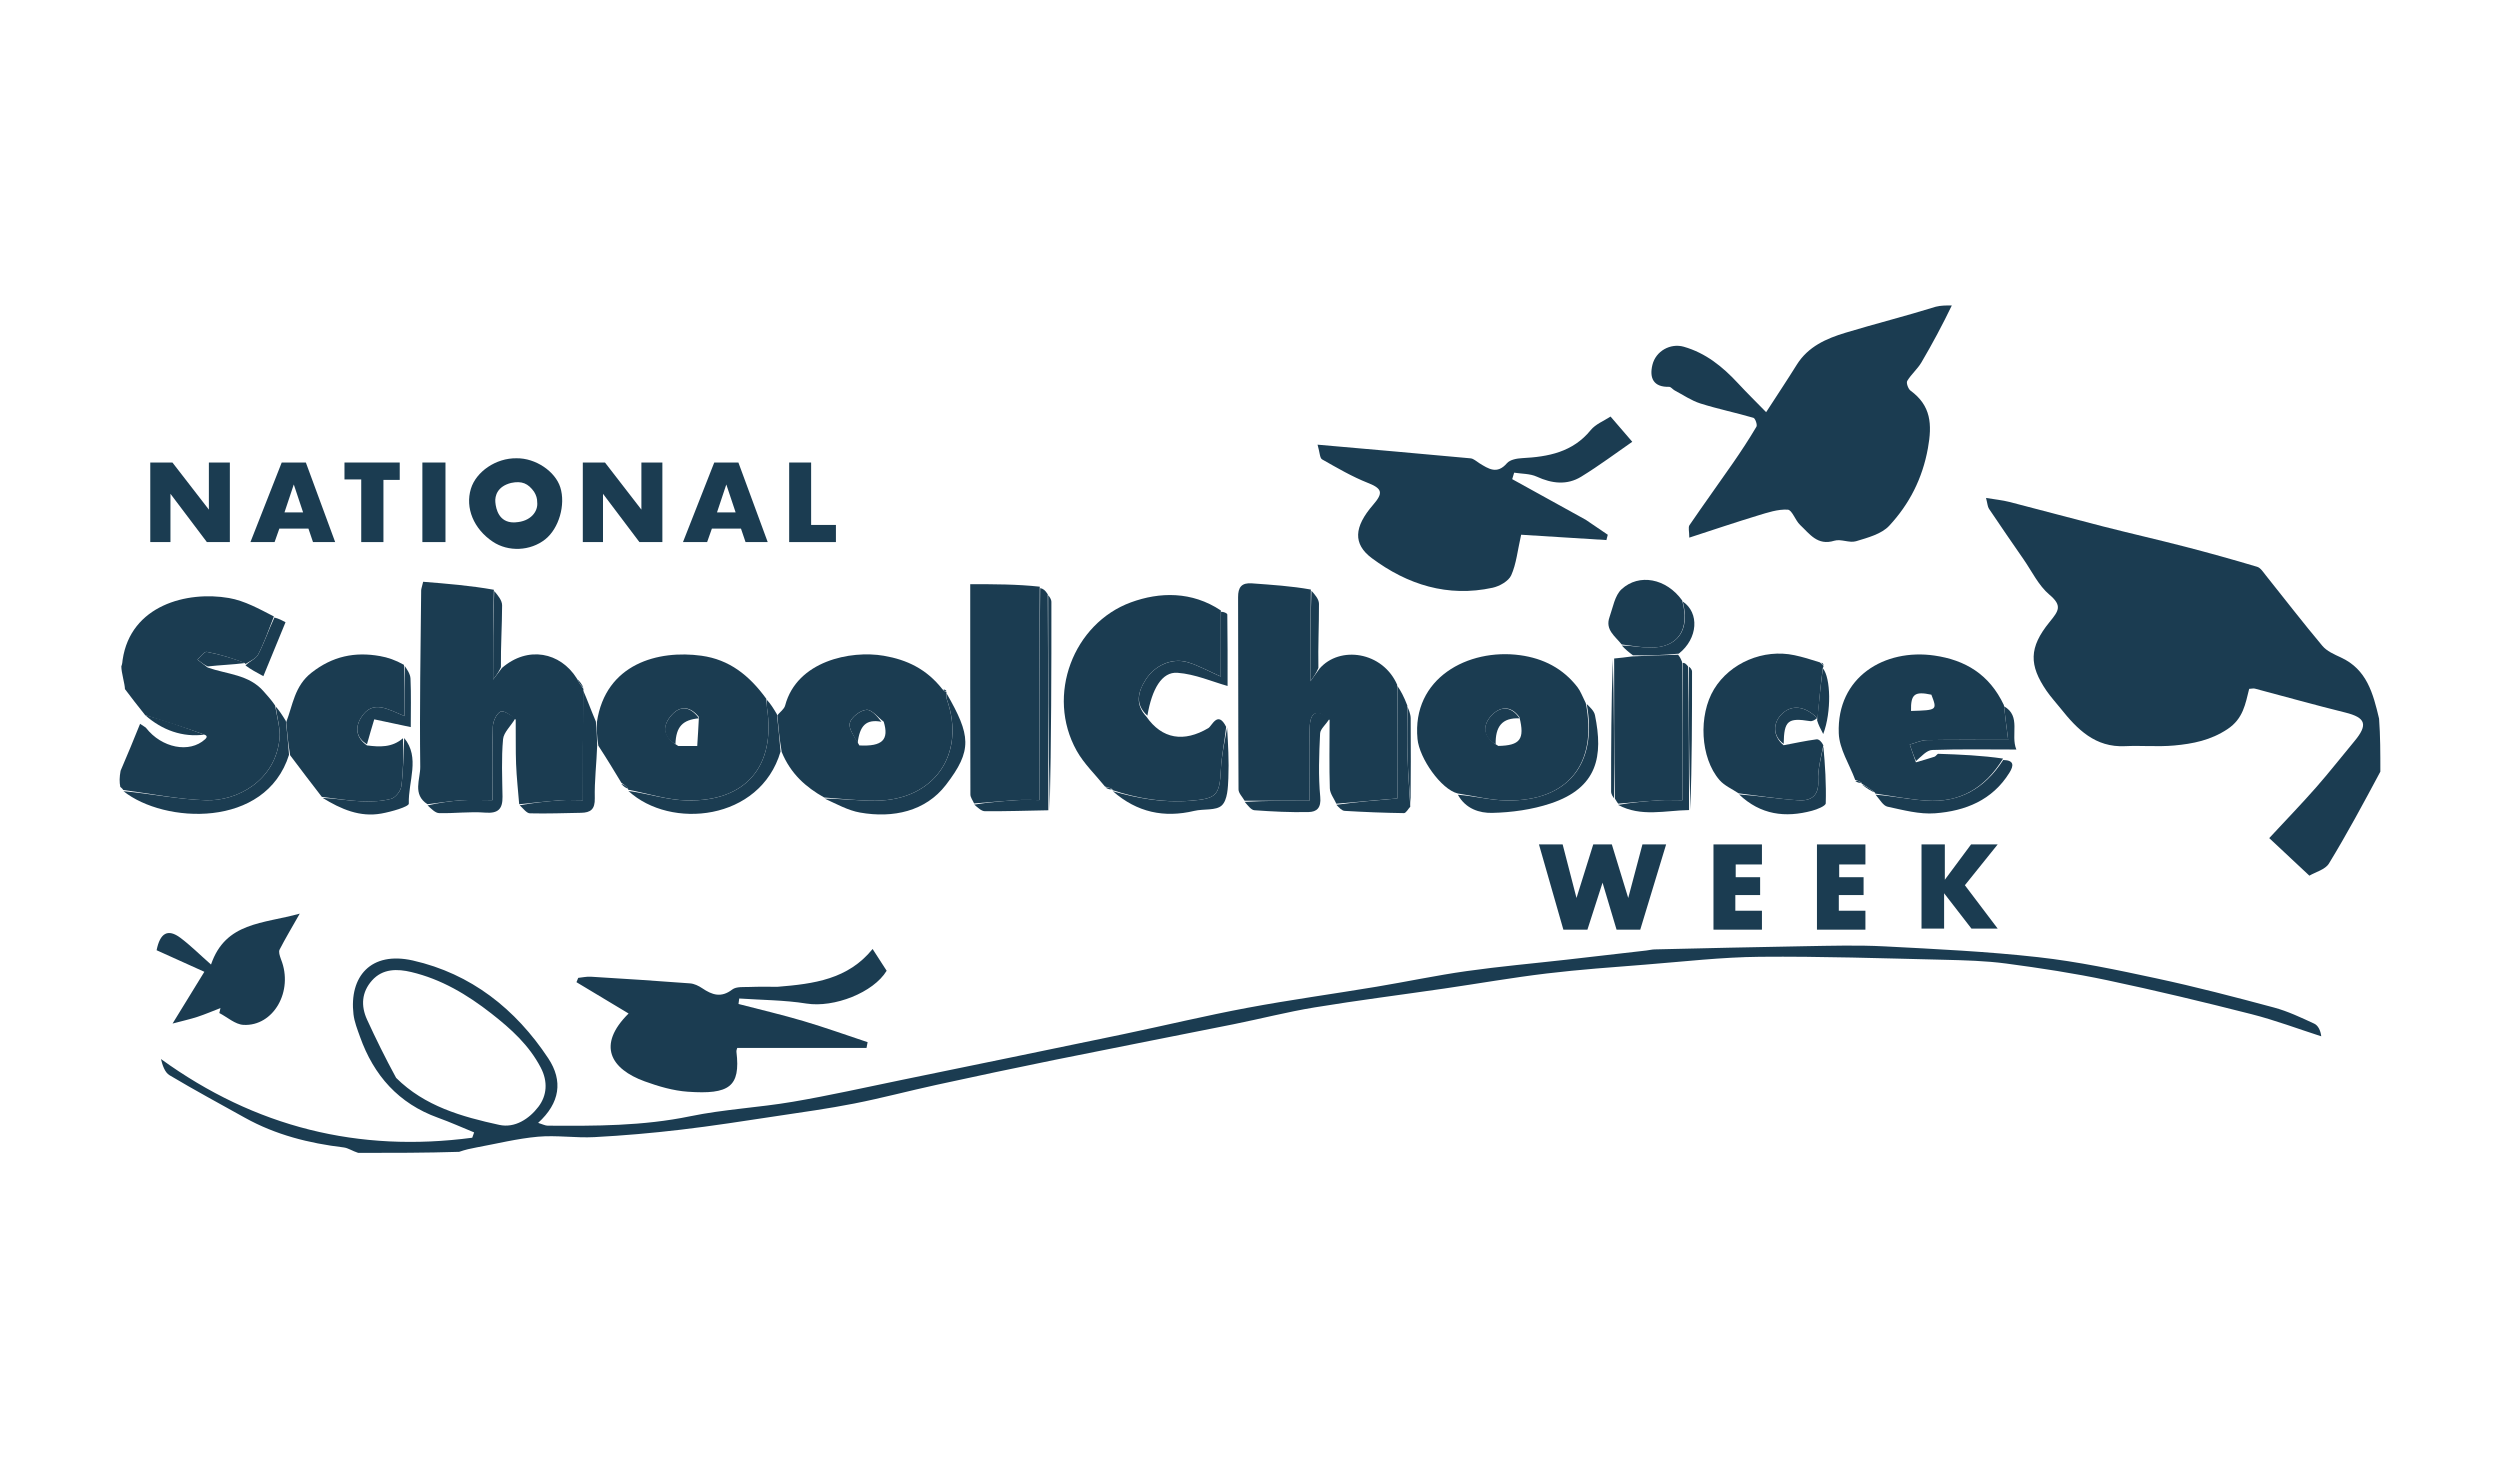 <?xml version="1.0" encoding="utf-8"?>
<!-- Generator: Adobe Illustrator 28.1.0, SVG Export Plug-In . SVG Version: 6.00 Build 0)  -->
<svg version="1.1" id="Layer_1" xmlns="http://www.w3.org/2000/svg" xmlns:xlink="http://www.w3.org/1999/xlink" x="0px" y="0px"
	 viewBox="0 0 1200 700" style="enable-background:new 0 0 1200 700;" xml:space="preserve">
<style type="text/css">
	.st0{fill:#1B3C51;}
	.st1{fill-rule:evenodd;clip-rule:evenodd;fill:#1B3C51;}
	.st2{fill:#FFFFFF;}
</style>
<g>
	<path class="st0" d="M1142.57,370.39c-8.15,15.25-16.03,29.91-24.68,44.1c-1.78,2.92-6.45,4.09-9.39,5.83
		c-7.33-6.86-13.89-13-19.27-18.03c8.15-8.78,15.46-16.34,22.4-24.23c6.35-7.21,12.26-14.81,18.42-22.19
		c6.74-8.07,5.53-11.42-4.38-13.87c-14.5-3.58-28.88-7.64-43.32-11.46c-0.73-0.19-1.58,0.06-2.75,0.12
		c-1.82,7.23-2.85,14.31-10.4,19.32c-8.1,5.38-16.64,7.04-25.6,7.86c-7.79,0.71-15.71-0.05-23.54,0.32
		c-14.35,0.69-22.97-8.06-30.95-18.09c-2.26-2.84-4.75-5.52-6.79-8.5c-8.39-12.26-8.53-20.72,1.46-32.98
		c4.39-5.39,6.26-7.83-0.09-13.17c-5.19-4.37-8.37-11.16-12.37-16.93c-5.59-8.06-11.15-16.14-16.61-24.28
		c-0.68-1.01-0.7-2.47-1.42-5.2c4.32,0.72,7.86,1.06,11.27,1.93c14.93,3.82,29.79,7.89,44.72,11.7c13.15,3.36,26.39,6.37,39.54,9.77
		c11.59,3,23.14,6.22,34.61,9.65c1.65,0.49,2.93,2.57,4.15,4.1c9.04,11.29,17.86,22.77,27.16,33.85c2.13,2.54,5.68,4.09,8.83,5.54
		c12.54,5.77,15.5,17.24,18.38,29.38C1142.57,353.29,1142.57,361.46,1142.57,370.39z"/>
	<path class="st0" d="M936.88,146.61c-4.39,9.13-9.31,18.34-14.59,27.33c-1.88,3.2-4.92,5.72-6.82,8.91
		c-0.57,0.96,0.46,3.83,1.6,4.67c9.84,7.2,10.4,16.13,8.33,27.62c-2.63,14.6-8.92,26.81-18.56,37.21
		c-3.72,4.01-10.33,5.73-15.94,7.44c-3.16,0.96-7.28-1.22-10.43-0.24c-8.11,2.52-11.86-3.33-16.4-7.56
		c-2.35-2.19-3.86-7.24-5.96-7.36c-4.75-0.27-9.71,1.41-14.42,2.84c-10.69,3.25-21.27,6.83-32.83,10.59c0-3-0.61-4.95,0.1-5.99
		c6.85-10.04,13.99-19.89,20.91-29.88c3.92-5.67,7.72-11.45,11.22-17.38c0.53-0.89-0.57-4-1.44-4.26
		c-8.43-2.47-17.07-4.23-25.44-6.88c-4.36-1.38-8.3-4.11-12.4-6.28c-0.93-0.49-1.76-1.73-2.62-1.71c-7.63,0.2-9.53-4.33-8.04-10.51
		c1.63-6.75,8.72-10.54,15.03-8.75c10.56,3.01,18.7,9.6,26.01,17.49c4.36,4.7,8.94,9.19,13.56,13.93
		c5.44-8.41,10.18-15.52,14.7-22.78c5.45-8.74,14.21-12.57,23.36-15.34c14.3-4.33,28.81-7.97,43.42-12.51
		C931.68,146.61,933.94,146.61,936.88,146.61z"/>
	<path class="st0" d="M171.96,553.39c-2.83-0.9-4.83-2.36-6.98-2.62c-16.65-2-32.66-6.03-47.42-14.25
		c-12.1-6.74-24.29-13.32-36.18-20.41c-2.28-1.36-3.37-4.72-4.12-7.78c45.32,32.82,94.97,44.99,149.42,37.78
		c0.3-0.85,0.6-1.7,0.9-2.56c-5.78-2.36-11.48-4.93-17.35-7.04c-18.91-6.82-30.84-20.3-37.44-38.89c-1.25-3.52-2.69-7.11-3.12-10.78
		c-2.1-18,8.25-30.39,28.51-25.8c27.89,6.32,49.27,23.22,64.98,46.94c7.17,10.83,5.64,21.44-4.86,31c2.24,0.68,3.4,1.33,4.56,1.34
		c22.9,0.17,45.71,0.18,68.4-4.51c16.21-3.35,32.92-4.17,49.27-6.96c17.62-3,35.08-6.95,52.6-10.55
		c35.35-7.27,70.71-14.52,106.04-21.89c19.88-4.15,39.64-8.93,59.6-12.66c20.51-3.84,41.22-6.67,61.81-10.1
		c14.5-2.41,28.89-5.48,43.44-7.53c15.9-2.25,31.92-3.66,47.88-5.47c12.79-1.45,25.57-2.93,38.35-4.41c1.33-0.15,2.65-0.5,3.98-0.53
		c23.97-0.54,47.93-1.14,71.9-1.53c12.76-0.21,25.56-0.59,38.29,0.07c24.68,1.29,49.41,2.45,73.95,5.2
		c18.97,2.12,37.79,6.1,56.49,10.12c19.01,4.08,37.85,8.99,56.63,14.04c6.66,1.79,13.03,4.82,19.33,7.74
		c1.88,0.87,3.05,3.26,3.38,6.08c-11.15-3.59-22.16-7.75-33.49-10.63c-22.96-5.84-46.01-11.38-69.19-16.28
		c-16-3.38-32.23-5.85-48.45-8.01c-9.91-1.32-19.99-1.58-30.01-1.82c-29.43-0.68-58.87-1.7-88.29-1.43
		c-18.35,0.17-36.68,2.32-55.01,3.76c-15.8,1.25-31.62,2.36-47.35,4.25c-16.37,1.96-32.63,4.82-48.95,7.2
		c-20.8,3.03-41.67,5.68-62.41,9.08c-13.03,2.14-25.87,5.45-38.83,8.06c-28.64,5.76-57.32,11.32-85.95,17.13
		c-18.98,3.85-37.92,7.88-56.85,12.01c-13.14,2.86-26.15,6.34-39.34,8.93c-12.39,2.44-24.93,4.19-37.43,6.06
		c-15.29,2.3-30.57,4.72-45.92,6.52c-13.75,1.62-27.58,2.83-41.41,3.56c-9.01,0.48-18.14-1-27.1-0.2
		c-9.94,0.89-19.75,3.36-29.61,5.17c-2.63,0.48-5.24,1.05-8.22,2.09C204.25,553.39,188.49,553.39,171.96,553.39 M190.14,517.38
		c13.71,13.63,31.52,18.64,49.52,22.57c7.49,1.64,14.38-2.92,18.77-8.69c4.11-5.39,4.64-12.1,1.13-18.81
		c-5.65-10.81-14.2-18.52-23.7-25.96c-11.71-9.16-24.1-16.51-38.49-19.92c-6.53-1.55-13.68-1.76-18.84,4.09
		c-4.96,5.61-5.38,12.14-2.33,18.79C180.4,498.6,184.84,507.63,190.14,517.38z"/>
	<path class="st0" d="M59.18,379.2c-0.33-0.47-0.67-0.94-1.44-1.48c-0.44-2.33-0.44-4.59,0.14-7.74c3.46-7.99,6.34-15.09,9.36-22.55
		c2.07,1.41,2.59,1.62,2.89,2c7.43,9.54,20.81,12.32,28.33,5.4c0,0,0.89-0.73,0.72-1.37c-0.17-0.63-1.12-0.84-1.12-0.84
		c-9.28-3.44-18.59-6.24-28.37-9.34c-4.44-5.55-5.74-7.27-9.72-12.53c0-2.26-1.73-7.92-1.73-10.86c0.54-1.47,0.49-2.33,0.62-3.18
		c3.84-26.15,30.89-33.16,51.04-29.66c7.49,1.3,14.53,5.23,21.56,8.85c-2.61,6.72-4.68,12.73-7.57,18.3
		c-1.08,2.07-4.1,3.14-6.23,4.66c0,0,0.02,0.21,0.07-0.51c-6.11-2.37-12.23-4.29-18.48-5.46c-1.22-0.23-2.97,2.42-4.48,3.74
		c1.64,1.26,3.27,2.52,4.91,3.78c9.23,3.29,19.87,3.27,26.97,11.57c1.62,1.89,3.37,3.67,5.38,6.63c0.99,6.06,2.61,11.1,2.14,15.92
		c-1.99,20.29-20.45,30.08-35.35,29.61C85.57,383.71,72.39,380.94,59.18,379.2z"/>
	<path class="st0" d="M633.35,320.98c9.66-11.21,30.32-8.27,37.29,7.71c0.11,19.11,0.11,36.95,0.11,54.57
		c-9.71,0.84-19.5,1.68-29.3,2.52c-1.09-2.44-3.05-4.86-3.13-7.34c-0.34-10.47-0.13-20.96-0.11-32.86
		c-6.21-5.53-9.38-3.93-9.58,3.99c-0.29,11.26-0.07,22.52-0.07,34.77c-11.23,0-21.19,0-31.16,0c-1.01-1.8-2.9-3.59-2.91-5.4
		c-0.19-30.76-0.09-61.51-0.21-92.27c-0.02-4.81,1.69-7.03,6.64-6.66c9.5,0.71,19.01,1.29,28.29,2.98
		c-0.22,15.18-0.22,29.31-0.22,44.03C630.4,325.06,631.88,323.02,633.35,320.98z"/>
	<path class="st0" d="M240.97,320.59c12.49-10.79,27.96-7.44,35.79,4.9c1.23,2.41,2.24,3.76,3.26,5.12c0,0,0.18-0.14-0.02,0.68
		c-0.2,17.99-0.2,35.17-0.2,52.79c-4.27,0-7.52-0.2-10.73,0.04c-6.63,0.51-13.24,1.26-19.86,1.91c-0.52-6.44-1.24-12.87-1.49-19.32
		c-0.26-6.65-0.07-13.32-0.18-21.3c-2.58-2.26-5.87-4.63-7.36-3.79c-1.99,1.12-3.54,4.69-3.63,7.26
		c-0.38,11.49-0.16,22.99-0.16,35.2c-5.76,0-10.31-0.25-14.83,0.06c-5.47,0.38-10.91,1.24-16.37,1.89
		c-7.36-4.71-3.39-12.07-3.47-17.94c-0.36-28.22,0.18-56.44,0.44-84.67c0.01-0.78,0.34-1.55,0.95-4.17
		c11.28,0.91,22.8,1.84,33.94,3.83c-0.37,15.05-0.37,29.05-0.37,43.12C237.89,324.62,239.43,322.61,240.97,320.59z"/>
	<path class="st0" d="M761.17,249.5c3.89,2.59,7.22,4.89,10.56,7.18c-0.22,0.85-0.44,1.7-0.65,2.55c-14.36-0.9-28.73-1.8-40.93-2.56
		c-1.75,7.72-2.32,14-4.76,19.45c-1.26,2.82-5.59,5.27-8.95,6c-21.51,4.68-40.88-1.48-57.94-14.19c-9.13-6.8-8.65-14.94,0.58-25.6
		c5-5.77,4.4-7.8-2.48-10.53c-7.64-3.03-14.84-7.24-22.01-11.31c-1.1-0.63-1.07-3.27-2.16-7.05c25.52,2.25,49.49,4.33,73.44,6.56
		c1.47,0.14,2.84,1.48,4.21,2.33c4.4,2.71,8.53,5.52,13.26,0c1.44-1.68,4.75-2.29,7.26-2.42c12.6-0.65,24.31-2.85,32.96-13.48
		c2.34-2.87,6.33-4.39,9.5-6.49c3.72,4.32,7.08,8.22,10.43,12.11c-7.56,5.22-15.8,11.42-24.55,16.78
		c-6.79,4.15-14.02,3.3-21.29-0.04c-3.23-1.48-7.21-1.33-10.85-1.91c-0.31,1.04-0.63,2.07-0.94,3.11
		C737.45,236.4,749.03,242.81,761.17,249.5z"/>
	<path class="st0" d="M550.23,343.93c7.56,10.89,18.04,12.5,29.78,5.56c1.75-1.04,4.52-8.65,8.54-0.6
		c-0.77,7.35-2.21,13.83-2.52,20.36c-0.59,12.67-2.15,14.11-14.72,15.12c-12.91,1.04-25.2-1.15-37.33-5.11c0,0,0.09-0.01-0.12-0.49
		c-1.3-0.73-2.39-0.98-3.47-1.23c-4.59-5.7-10.08-10.9-13.6-17.2c-14.87-26.66-1.53-61.09,26.05-71.21
		c13.73-5.04,29.23-5.4,43.17,3.89c-0.04,11.44-0.04,21.49-0.04,31.7c-5.98-2.64-10.72-5.3-15.81-6.84
		c-7.57-2.29-15.85,1.44-20.26,8.39C546.13,332.22,544.8,338.15,550.23,343.93z"/>
	<path class="st0" d="M373.23,473.66c17.44-1.4,33.86-3.59,45.62-18.15c2.56,3.96,4.48,6.95,6.74,10.45
		c-6.3,10.45-25.19,17.87-38.53,15.74c-10.6-1.69-21.48-1.68-32.24-2.42c-0.11,0.88-0.23,1.76-0.34,2.63
		c10.41,2.71,20.9,5.16,31.21,8.21c10.35,3.06,20.51,6.72,30.76,10.12c-0.17,0.93-0.35,1.85-0.52,2.78c-20.61,0-41.23,0-62.06,0
		c-0.08,0.37-0.47,1.14-0.38,1.86c2.02,16.81-3.47,20.53-23.31,19.15c-7.01-0.48-14.08-2.56-20.74-4.98
		c-16.25-5.9-23.11-17.32-7.72-32.57c-8.43-5.06-16.72-10.05-25.02-15.03c0.28-0.69,0.56-1.38,0.85-2.07
		c2.01-0.2,4.03-0.68,6.02-0.56c15.89,0.97,31.78,1.99,47.66,3.2c1.99,0.15,4.1,1.17,5.8,2.31c4.75,3.21,9.09,4.77,14.45,0.64
		c1.99-1.53,5.64-1.1,8.54-1.23C364.18,473.56,368.35,473.67,373.23,473.66z"/>
	<path class="st0" d="M373.1,343.34c1.29-1.56,3.3-2.93,3.77-4.71c5.65-21.34,31.39-26.61,47.38-23.86
		c11.05,1.9,20.49,6.34,28.09,16.04c1.02,1.08,1.46,1.33,2.05,1.29c0,0-0.09,0.01-0.15,0.63c0.04,1.42,0,2.28,0.26,3.02
		c9.23,26.32-6.1,48.35-34.14,48.59c-8.24,0.07-16.49-0.99-24.74-1.54c-8.78-4.95-16.06-11.3-20.41-21.85
		C374.12,354.52,373.61,348.93,373.1,343.34 M412.5,357.81c11.11,0.57,14.32-2.74,11.68-11.4c-2.77-2.06-5.65-5.88-8.27-5.7
		c-2.96,0.2-7.33,3.58-8.02,6.34C407.18,349.84,410.23,353.58,412.5,357.81z"/>
	<path class="st0" d="M298.25,375.72c-3.43-5.68-6.85-11.35-11.05-17.78c-0.74-4.27-0.72-7.8-0.69-11.33
		c4.18-28.13,29.57-34.7,50.18-31.86c13.39,1.85,22.91,9.37,31.14,20.67c0.23,2.28,0.18,3.37,0.34,4.43
		c4.24,27.82-10.06,44.91-38.35,44.36c-9.45-0.18-18.84-3.35-28.25-5.15c0,0-0.2,0.18-0.05-0.44
		C300.52,377.25,299.38,376.48,298.25,375.72 M335.48,344.16c-3.9-4.86-8.6-5.8-12.89-1.16c-4.75,5.14-4.7,10.54,2.99,15.08
		c2.62,0,5.24,0,9.09,0C334.96,353.54,335.22,349.47,335.48,344.16z"/>
	<path class="st0" d="M699.67,380.86c-7.95-2-18.38-16.85-19.27-26.16c-2.78-29.19,24.33-43.6,49.21-40.21
		c11.21,1.53,20.63,6.34,27.6,15.38c1.49,1.93,2.32,4.38,3.97,7.65c5.8,29.37-8.79,47.06-37.84,46.72
		C715.44,384.14,707.56,382.04,699.67,380.86 M729.31,344.19c-4.28-5.94-9.64-4.91-13.57-0.57c-4.31,4.76-3.84,10.25,3.47,14.43
		C729.63,357.82,732.01,354.91,729.31,344.19z"/>
	<path class="st0" d="M890.51,374.36c-2.76-7.44-7.62-14.8-7.9-22.34c-1.03-27.11,22.03-40.82,45.94-37.35
		c14.65,2.13,26.29,8.9,33.31,23.77c0.73,6.42,1.4,11.57,2.07,16.71c-13.91,0-26.5-0.13-39.09,0.1c-2.73,0.05-5.44,1.39-8.16,2.13
		c0.99,2.85,1.97,5.69,2.96,8.54c2.98-0.89,5.98-1.72,8.94-2.7c0.7-0.23,1.25-1.41,1.84-1.39c10.45,0.34,20.91,0.79,31.05,2.29
		c-8.83,14.44-20.95,21.27-36.86,20.18c-8.22-0.56-16.37-2.23-24.55-3.39c0,0,0.1,0-0.05-0.48c-2.26-1.77-4.37-3.06-6.49-4.35
		c0,0,0.11-0.02-0.05-0.44C892.39,374.92,891.45,374.64,890.51,374.36 M927.06,333.45c-8.09-1.73-9.94-0.25-9.77,7.81
		C929.91,340.88,929.91,340.88,927.06,333.45z"/>
	<path class="st0" d="M467.57,385.65c-0.62-1.43-1.77-2.86-1.78-4.29c-0.1-33.49-0.08-66.98-0.08-100.95c11.55,0,22.54,0,33.37,1.2
		c-0.16,34.74-0.16,68.27-0.16,102.41c-4.82,0-7.76-0.16-10.68,0.03C481.34,384.5,474.46,385.11,467.57,385.65z"/>
	<path class="st0" d="M875.28,319.52c0,0,0.09,0.36-0.32,1.11c-1.13,8.71-1.85,16.66-2.57,24.62c0,0,0-0.1-0.17-0.63
		c-5.62-5.56-12.19-6.87-17.28-1.55c-3.84,4.01-4.19,10.16,1.18,14.65c5.26-0.99,10.5-2.13,15.8-2.84c1.16-0.16,2.52,1.2,3.29,2.87
		c-1.22,6.32-2.74,11.67-2.46,16.92c0.4,7.52-3.64,9.9-9.69,9.48c-9.54-0.66-19.03-2.2-28.54-3.36c-3.08-2.08-6.77-3.63-9.13-6.34
		c-9.26-10.64-10.27-31.11-2.62-43.69c7.68-12.63,23.74-19.44,38.58-16.26c3.87,0.83,7.67,1.97,12.26,3.46
		C874.58,318.9,874.88,319.25,875.28,319.52z"/>
	<path class="st0" d="M154.48,382.5c-4.88-6.34-9.76-12.68-15.21-19.97c-1.01-5.93-1.45-10.9-1.89-15.87
		c3.21-8.31,3.96-17.35,12.12-23.75c10.12-7.95,20.81-10.14,32.91-7.99c3.78,0.67,7.45,1.92,11.48,4.2c0.3,8.73,0.3,16.16,0.3,24.63
		c-8.02-3.24-15.36-8.25-20.92,0.78c-3.02,4.9-2.2,9.73,2.86,13.27c6.07,0.77,12.04,1.11,17.3-3.45c0.25,8.15,0.19,15.7-0.8,23.12
		c-0.3,2.26-2.84,5.44-4.93,5.99c-4.55,1.19-9.49,1.42-14.23,1.2C167.12,384.35,160.8,383.25,154.48,382.5z"/>
	<path class="st0" d="M774.8,316.08c2.56-0.26,5.12-0.52,8.65-1c7.99-0.42,15.02-0.61,22.05-0.81c0.59,0.78,1.19,1.57,1.92,3.54
		c0.14,22.64,0.14,44.1,0.14,66.29c-4.6,0-7.8-0.17-10.97,0.04c-6.63,0.43-13.24,1.06-19.86,1.61c-0.36-0.48-0.73-0.97-1.55-2.38
		C774.74,360.31,774.77,338.2,774.8,316.08z"/>
	<path class="st0" d="M134.86,460.42c6.19,15.33-3.62,32.32-18.02,31.52c-3.95-0.22-7.71-3.7-11.56-5.68
		c0.18-0.8,0.37-1.59,0.55-2.39c-3.66,1.41-7.28,2.97-11.01,4.2c-3.43,1.13-6.97,1.9-11.99,3.24c5.29-8.62,10.06-16.38,15.26-24.85
		c-7.74-3.49-15.35-6.93-22.92-10.35c1.66-8.32,5.41-10.45,11.42-5.96c4.78,3.57,9.04,7.84,14.7,12.83
		c6.96-20.43,24.95-19.51,42.59-24.44c-3.94,6.94-6.97,12.02-9.67,17.26C133.64,456.92,134.25,458.66,134.86,460.42z"/>
	<path class="st0" d="M778.4,309.34c-3.04-3.88-8.01-7-5.85-13.07c1.65-4.65,2.53-10.44,5.83-13.46c8.37-7.68,21.44-5.21,29.05,5.39
		c3.93,14.29-2.19,22.8-15.41,22.66C787.48,310.8,782.94,309.86,778.4,309.34z"/>
	<path class="st0" d="M467.63,386.21c6.82-1.1,13.71-1.71,20.61-2.15c2.92-0.19,5.85-0.03,10.68-0.03c0-34.14,0-67.67,0.38-101.73
		c1.39,0.24,2.39,1,3.62,2.97c0.24,35.36,0.26,69.51,0.28,103.66c-10.15,0.2-20.29,0.52-30.44,0.46
		C471.07,389.37,469.39,387.69,467.63,386.21z"/>
	<path class="st0" d="M137.21,346.08c0.61,5.55,1.05,10.52,1.53,16.21c-11.25,35.71-60.06,33.03-79.47,17.48
		c13.12,1.17,26.31,3.94,39.56,4.36c14.89,0.47,33.36-9.31,35.35-29.61c0.47-4.83-1.15-9.86-1.86-15.43
		C133.85,340.81,135.44,343.15,137.21,346.08z"/>
	<path class="st0" d="M301.64,379.66c9.34,1.22,18.73,4.38,28.18,4.56c28.29,0.55,42.59-16.54,38.35-44.36
		c-0.16-1.06-0.11-2.15-0.07-3.93c1.61,1.66,3.12,4.02,4.81,6.9c0.7,6.11,1.21,11.7,1.76,17.93
		C364.85,394.05,321.82,398.31,301.64,379.66z"/>
	<path class="st0" d="M395.87,383.34c8.02,0.01,16.27,1.07,24.51,1c28.04-0.24,43.37-22.27,34.14-48.59
		c-0.26-0.75-0.22-1.6-0.25-3.07c11.72,20.35,12.6,27.4-0.26,44.11c-9.73,12.64-25.31,16.05-41.19,13.24
		C407.05,389.01,401.66,385.98,395.87,383.34z"/>
	<path class="st0" d="M699.78,381.48c7.78,0.57,15.66,2.67,23.56,2.76c29.04,0.34,43.64-17.34,38.29-46.32
		c1.32,1.34,3.52,3.18,3.96,5.38c3.97,19.47,1.46,34.79-21.29,42.36c-8.93,2.97-18.7,4.32-28.13,4.53
		C710.27,390.3,703.55,388.33,699.78,381.48z"/>
	<path class="st0" d="M286,346.3c0.48,3.84,0.45,7.37,0.65,11.39c-0.3,8.81-1.35,17.14-1.15,25.44c0.13,5.37-2.02,6.93-6.61,7.02
		c-8.18,0.14-16.36,0.46-24.53,0.25c-1.58-0.04-3.1-2.2-4.9-3.87c6.36-1.15,12.97-1.9,19.6-2.4c3.21-0.25,6.46-0.04,10.73-0.04
		c0-17.62,0-34.79,0.11-52.72C281.84,335.73,283.67,340.86,286,346.3z"/>
	<path class="st0" d="M205.23,386.6c5.42-1.24,10.86-2.09,16.34-2.47c4.51-0.31,9.07-0.06,14.83-0.06c0-12.21-0.21-23.71,0.16-35.2
		c0.08-2.57,1.64-6.14,3.63-7.26c1.49-0.83,4.77,1.54,7.27,3.04c-2.09,3.75-5.69,6.8-5.99,10.16c-0.84,9.13-0.39,18.38-0.26,27.58
		c0.08,5.86-2.01,8.17-8.34,7.67c-7.3-0.59-14.72,0.43-22.08,0.24C208.92,390.24,207.1,388.27,205.23,386.6z"/>
	<path class="st0" d="M597.45,384.9c9.91-0.56,19.88-0.56,31.1-0.56c0-12.24-0.21-23.51,0.07-34.77c0.2-7.93,3.37-9.52,9.6-4.73
		c-1.59,2.85-4.46,4.96-4.57,7.21c-0.49,10.15-0.89,20.4,0.07,30.48c0.51,5.32-1.73,7.16-5.52,7.25c-8.68,0.21-17.4-0.24-26.07-0.86
		C600.53,388.81,599.05,386.67,597.45,384.9z"/>
	<path class="st0" d="M534.19,379.8c11.92,3.43,24.21,5.62,37.12,4.58c12.57-1.01,14.13-2.45,14.72-15.12
		c0.3-6.53,1.75-13.01,2.99-20.04c0.45,7.77,0.94,16.07,0.59,24.34c-0.19,4.51-0.4,10.44-3.15,13.04c-2.75,2.6-8.74,1.56-13.19,2.62
		C558.8,392.67,545.83,389.99,534.19,379.8z"/>
	<path class="st0" d="M550.75,343.51c-5.95-5.36-4.62-11.3-0.85-17.22c4.41-6.94,12.68-10.67,20.26-8.39
		c5.09,1.54,9.83,4.2,15.81,6.84c0-10.21,0-20.27,0.13-31.08c1.13-0.06,2.99,0.62,3.01,1.34c0.18,11.62,0.13,23.24,0.13,34.27
		c-7.39-2.07-15.61-5.71-24.05-6.33C557.68,322.38,552.92,330.73,550.75,343.51z"/>
	<path class="st0" d="M900.29,381.46c7.95,0.61,16.1,2.28,24.32,2.84c15.91,1.08,28.03-5.75,36.94-19.51
		c5.34,0.14,5.08,2.71,2.98,6.1c-8.2,13.25-21.22,18.39-35.67,19.49c-7.51,0.58-15.32-1.56-22.85-3.17
		C903.91,386.75,902.33,383.81,900.29,381.46z"/>
	<path class="st0" d="M776.67,386.35c6.68-1.15,13.3-1.78,19.93-2.21c3.17-0.21,6.36-0.04,10.97-0.04c0-22.19,0-43.64,0.09-65.84
		c0.81-0.26,1.53,0.24,2.61,1.63c0.4,23.58,0.44,46.26,0.48,68.94C799.32,389.02,787.72,392.28,776.67,386.35z"/>
	<path class="st0" d="M641.46,386.3c9.79-1.37,19.58-2.21,29.29-3.05c0-17.61,0-35.45-0.02-54.01c1.57,2.21,3.16,5.13,4.78,9.4
		c0.04,9.16-0.11,16.97,0.12,24.77c0.24,7.94,0.86,15.86,1.31,23.79c-1.02,1.08-2.05,3.12-3.05,3.1
		c-9.49-0.13-18.98-0.51-28.46-1.08C644.07,389.15,642.79,387.66,641.46,386.3z"/>
	<path class="st0" d="M834.75,381.32c9.29,0.62,18.77,2.16,28.32,2.82c6.05,0.42,10.09-1.95,9.69-9.48
		c-0.28-5.25,1.24-10.6,2.46-16.35c0.83,8.81,1.41,18.05,1.14,27.28c-0.04,1.28-4.16,2.93-6.61,3.58
		C857,392.58,845.12,391.2,834.75,381.32z"/>
	<path class="st0" d="M154.84,382.97c5.96,0.28,12.28,1.37,18.63,1.67c4.74,0.22,9.69-0.01,14.23-1.2c2.09-0.55,4.63-3.73,4.93-5.99
		c0.99-7.42,1.05-14.97,1.39-23.2c7.74,9.37,1.9,20.76,2.21,31.48c0.04,1.51-8.48,3.94-13.24,4.78
		C172.83,392.32,163.79,388.5,154.84,382.97z"/>
	<path class="st0" d="M919.69,365.3c-1.04-2.23-2.03-5.08-3.01-7.92c2.72-0.75,5.43-2.08,8.16-2.13c12.59-0.23,25.18-0.1,39.09-0.1
		c-0.67-5.14-1.34-10.29-2-16.14c8.38,4.76,3,13.69,5.92,20.76c-13.81,0-27.11-0.26-40.39,0.22
		C924.83,360.08,922.31,363.04,919.69,365.3z"/>
	<path class="st0" d="M176.15,357.25c-5.07-3.01-5.89-7.83-2.88-12.73c5.56-9.03,12.89-4.02,20.92-0.78c0-8.47,0-15.9,0.06-24.1
		c1.01,1.52,2.69,3.77,2.79,6.09c0.35,7.73,0.13,15.48,0.13,23.28c-5.66-1.2-11.12-2.36-17.53-3.73
		C178.53,348.97,177.35,352.84,176.15,357.25z"/>
	<path class="st0" d="M778.48,309.85c4.46,0.02,9,0.95,13.55,1c13.22,0.14,19.34-8.36,15.67-22.14c8.1,5.37,7.37,17.79-1.89,25.05
		c-7.32,0.72-14.35,0.91-21.96,0.81C781.69,312.96,780.12,311.66,778.48,309.85z"/>
	<path class="st0" d="M632.83,320.61c-0.95,2.4-2.42,4.44-3.84,6.4c0-14.72,0-28.85,0.51-43.45c1.59,1.77,3.6,4.02,3.61,6.28
		C633.15,299.98,632.62,310.12,632.83,320.61z"/>
	<path class="st0" d="M240.44,320.26c-1.01,2.34-2.55,4.36-3.75,5.92c0-14.07,0-28.07,0.55-42.48c1.68,2.01,3.77,4.43,3.77,6.85
		C240.99,300.35,240.33,310.14,240.44,320.26z"/>
	<path class="st0" d="M117.84,319.43c1.96-2.09,4.98-3.15,6.06-5.23c2.89-5.57,4.95-11.58,7.82-17.78c2.06,0.49,3.65,1.35,5.33,2.25
		c-3.56,8.68-7.05,17.18-10.64,25.9C122.83,322.63,120.42,321.31,117.84,319.43z"/>
	<path class="st0" d="M503.87,388.69c-0.69-33.92-0.71-68.07-0.74-102.98c0.53,0.57,1.54,1.91,1.54,3.24
		C504.7,322.12,504.61,355.29,503.87,388.69z"/>
	<path class="st0" d="M856.17,357.07c-5.4-3.85-5.06-10-1.22-14.01c5.09-5.32,11.66-4,17.3,1.6c-1.03,0.89-2.31,1.65-3.45,1.47
		C858.18,344.43,856.34,345.89,856.17,357.07z"/>
	<path class="st0" d="M99.72,319.89c-1.67-0.74-3.31-2-4.94-3.26c1.51-1.32,3.26-3.97,4.48-3.74c6.26,1.17,12.37,3.09,18.5,5.36
		C111.72,319.03,105.74,319.21,99.72,319.89z"/>
	<path class="st0" d="M811.39,388.57c-0.69-22.43-0.73-45.11-0.72-68.54c0.56,0.29,1.51,1.33,1.51,2.37
		C812.2,344.37,812.11,366.34,811.39,388.57z"/>
	<path class="st0" d="M872.22,345.81c0.89-8.52,1.61-16.47,2.76-25c3.78,4.49,4.2,20.87,0.17,31.52
		C873.73,349.62,872.89,348,872.22,345.81z"/>
	<path class="st0" d="M774.15,316.33c0.63,21.87,0.6,43.99,0.61,66.85c-0.47-0.58-1.43-1.91-1.43-3.24
		C773.31,358.82,773.41,337.7,774.15,316.33z"/>
	<path class="st0" d="M677.07,386.47c-0.57-7.19-1.19-15.12-1.43-23.05c-0.23-7.8-0.08-15.62-0.06-24.2
		c0.56,1.35,1.53,3.47,1.55,5.6C677.26,358.45,677.19,372.09,677.07,386.47z"/>
	<path class="st0" d="M893.76,376.61c1.88,0.75,3.99,2.04,6.25,3.86C898.11,379.72,896.05,378.43,893.76,376.61z"/>
	<path class="st0" d="M280.08,330.07c-1.07-0.81-2.09-2.17-3.05-4.07C278.1,326.81,279.12,328.17,280.08,330.07z"/>
	<path class="st0" d="M298.23,376.25c1.15,0.23,2.28,1,3.38,2.31C300.46,378.33,299.34,377.56,298.23,376.25z"/>
	<path class="st0" d="M530.64,378.06c0.83-0.26,1.92-0.01,3.22,0.77C533.02,379.09,531.95,378.83,530.64,378.06z"/>
	<path class="st0" d="M890.56,374.89c0.88-0.25,1.82,0.03,2.91,0.78C892.62,375.91,891.62,375.67,890.56,374.89z"/>
	<path class="st0" d="M454.3,331.66c-0.5,0.46-0.94,0.22-1.42-0.64C453.19,330.87,453.7,331.05,454.3,331.66z"/>
	<path class="st0" d="M875.34,319.09c-0.46,0.16-0.76-0.2-1.07-0.96C874.57,318.09,874.98,318.38,875.34,319.09z"/>
	<path class="st0" d="M98.06,352.62c-10.3,1.39-20.21-2.09-28.37-9.34C78.74,345.58,88.78,349.18,98.06,352.62z"/>
	<path class="st0" d="M411.64,356.9c-1.41-3.32-4.46-7.05-3.76-9.84c0.7-2.76,5.07-6.14,8.02-6.34c2.62-0.18,5.5,3.65,7.19,5.73
		C415.73,345.1,412.64,348.2,411.64,356.9z"/>
	<path class="st0" d="M335.48,344.78c-7.76,0.74-11,3.94-11.27,12.42c-6.32-3.65-6.38-9.05-1.62-14.19
		C326.88,338.37,331.58,339.3,335.48,344.78z"/>
	<path class="st0" d="M729.41,344.81c-8.48-0.42-11.68,4.02-11.49,12.48c-6.03-3.41-6.49-8.9-2.19-13.66
		C719.67,339.28,725.03,338.25,729.41,344.81z"/>
	<path class="st0" d="M268.94,233.92c-2.41-7.62-11.81-14.08-21.02-13.95c-9.88-0.14-19.38,6.43-21.89,14.63
		c-2.81,9.21,1.33,19.26,10.49,25.4c7.47,5.01,18.07,4.54,25.19-1.12C268.29,253.65,271.58,242.27,268.94,233.92z M247.46,250.71
		c-0.07,0.02-0.14,0.04-0.22,0.06c-0.02-0.01-0.04-0.03-0.06-0.04c-0.2,0.01-0.38,0.03-0.58,0.03c-7.04,0.01-8.55-6.29-8.84-9.74
		c-0.26-3.02,0.98-7.55,7.55-9.21c5.2-1.11,8.2,0.25,11.04,4.22c1.06,1.69,1.53,3.37,1.5,4.97
		C258.4,245.53,254.66,250.35,247.46,250.71z"/>
	<polygon class="st0" points="72.13,222.01 82.77,222.01 100.26,244.62 100.26,222.01 110.33,222.01 110.33,260.2 99.3,260.2 
		81.82,237.02 81.82,260.2 72.13,260.2 	"/>
	<polygon class="st0" points="279.75,222.01 290.39,222.01 307.87,244.62 307.87,222.01 317.94,222.01 317.94,260.2 306.92,260.2 
		289.44,237.02 289.44,260.2 279.75,260.2 	"/>
	<path class="st0" d="M146.81,222.01h-11.59l-15.01,38.19h11.59l2.28-6.46h13.97l2.19,6.46h10.64L146.81,222.01z M136.55,245.95
		l4.47-13.4l4.47,13.4H136.55z"/>
	<path class="st0" d="M354.43,222.01h-11.59l-15.01,38.19h11.59l2.28-6.46h13.97l2.19,6.46h10.64L354.43,222.01z M344.16,245.95
		l4.47-13.4l4.47,13.4H344.16z"/>
	<polygon class="st0" points="165.35,222.01 191.87,222.01 191.87,230.35 184.05,230.35 184.05,260.2 173.39,260.2 173.39,230.13 
		165.35,230.13 	"/>
	<rect x="202.74" y="222.01" class="st0" width="11.09" height="38.19"/>
	<polygon class="st0" points="378.8,222.01 389.34,222.01 389.34,251.97 401.24,251.97 401.24,260.2 378.8,260.2 	"/>
	<polygon class="st0" points="738.7,405.32 750.07,405.32 756.72,431.03 764.76,405.32 773.68,405.32 781.55,431.03 788.37,405.32 
		799.74,405.32 787.32,446.24 775.95,446.24 769.22,423.68 761.96,446.24 750.42,446.24 	"/>
	<polygon class="st0" points="822.47,405.32 845.73,405.32 845.73,414.94 833.14,414.94 833.14,421.06 844.86,421.06 844.86,429.63 
		832.96,429.63 832.96,437.15 845.73,437.15 845.73,446.24 822.47,446.24 	"/>
	<polygon class="st0" points="872.14,405.32 895.4,405.32 895.4,414.94 882.81,414.94 882.81,421.06 894.52,421.06 894.52,429.63 
		882.63,429.63 882.63,437.15 895.4,437.15 895.4,446.24 872.14,446.24 	"/>
	<polygon class="st0" points="922.33,405.32 933.52,405.32 933.52,422.28 946.11,405.32 958.88,405.32 943.14,424.91 958.88,445.72 
		946.29,445.72 933.17,428.76 933.17,445.72 922.33,445.72 	"/>
</g>
</svg>
